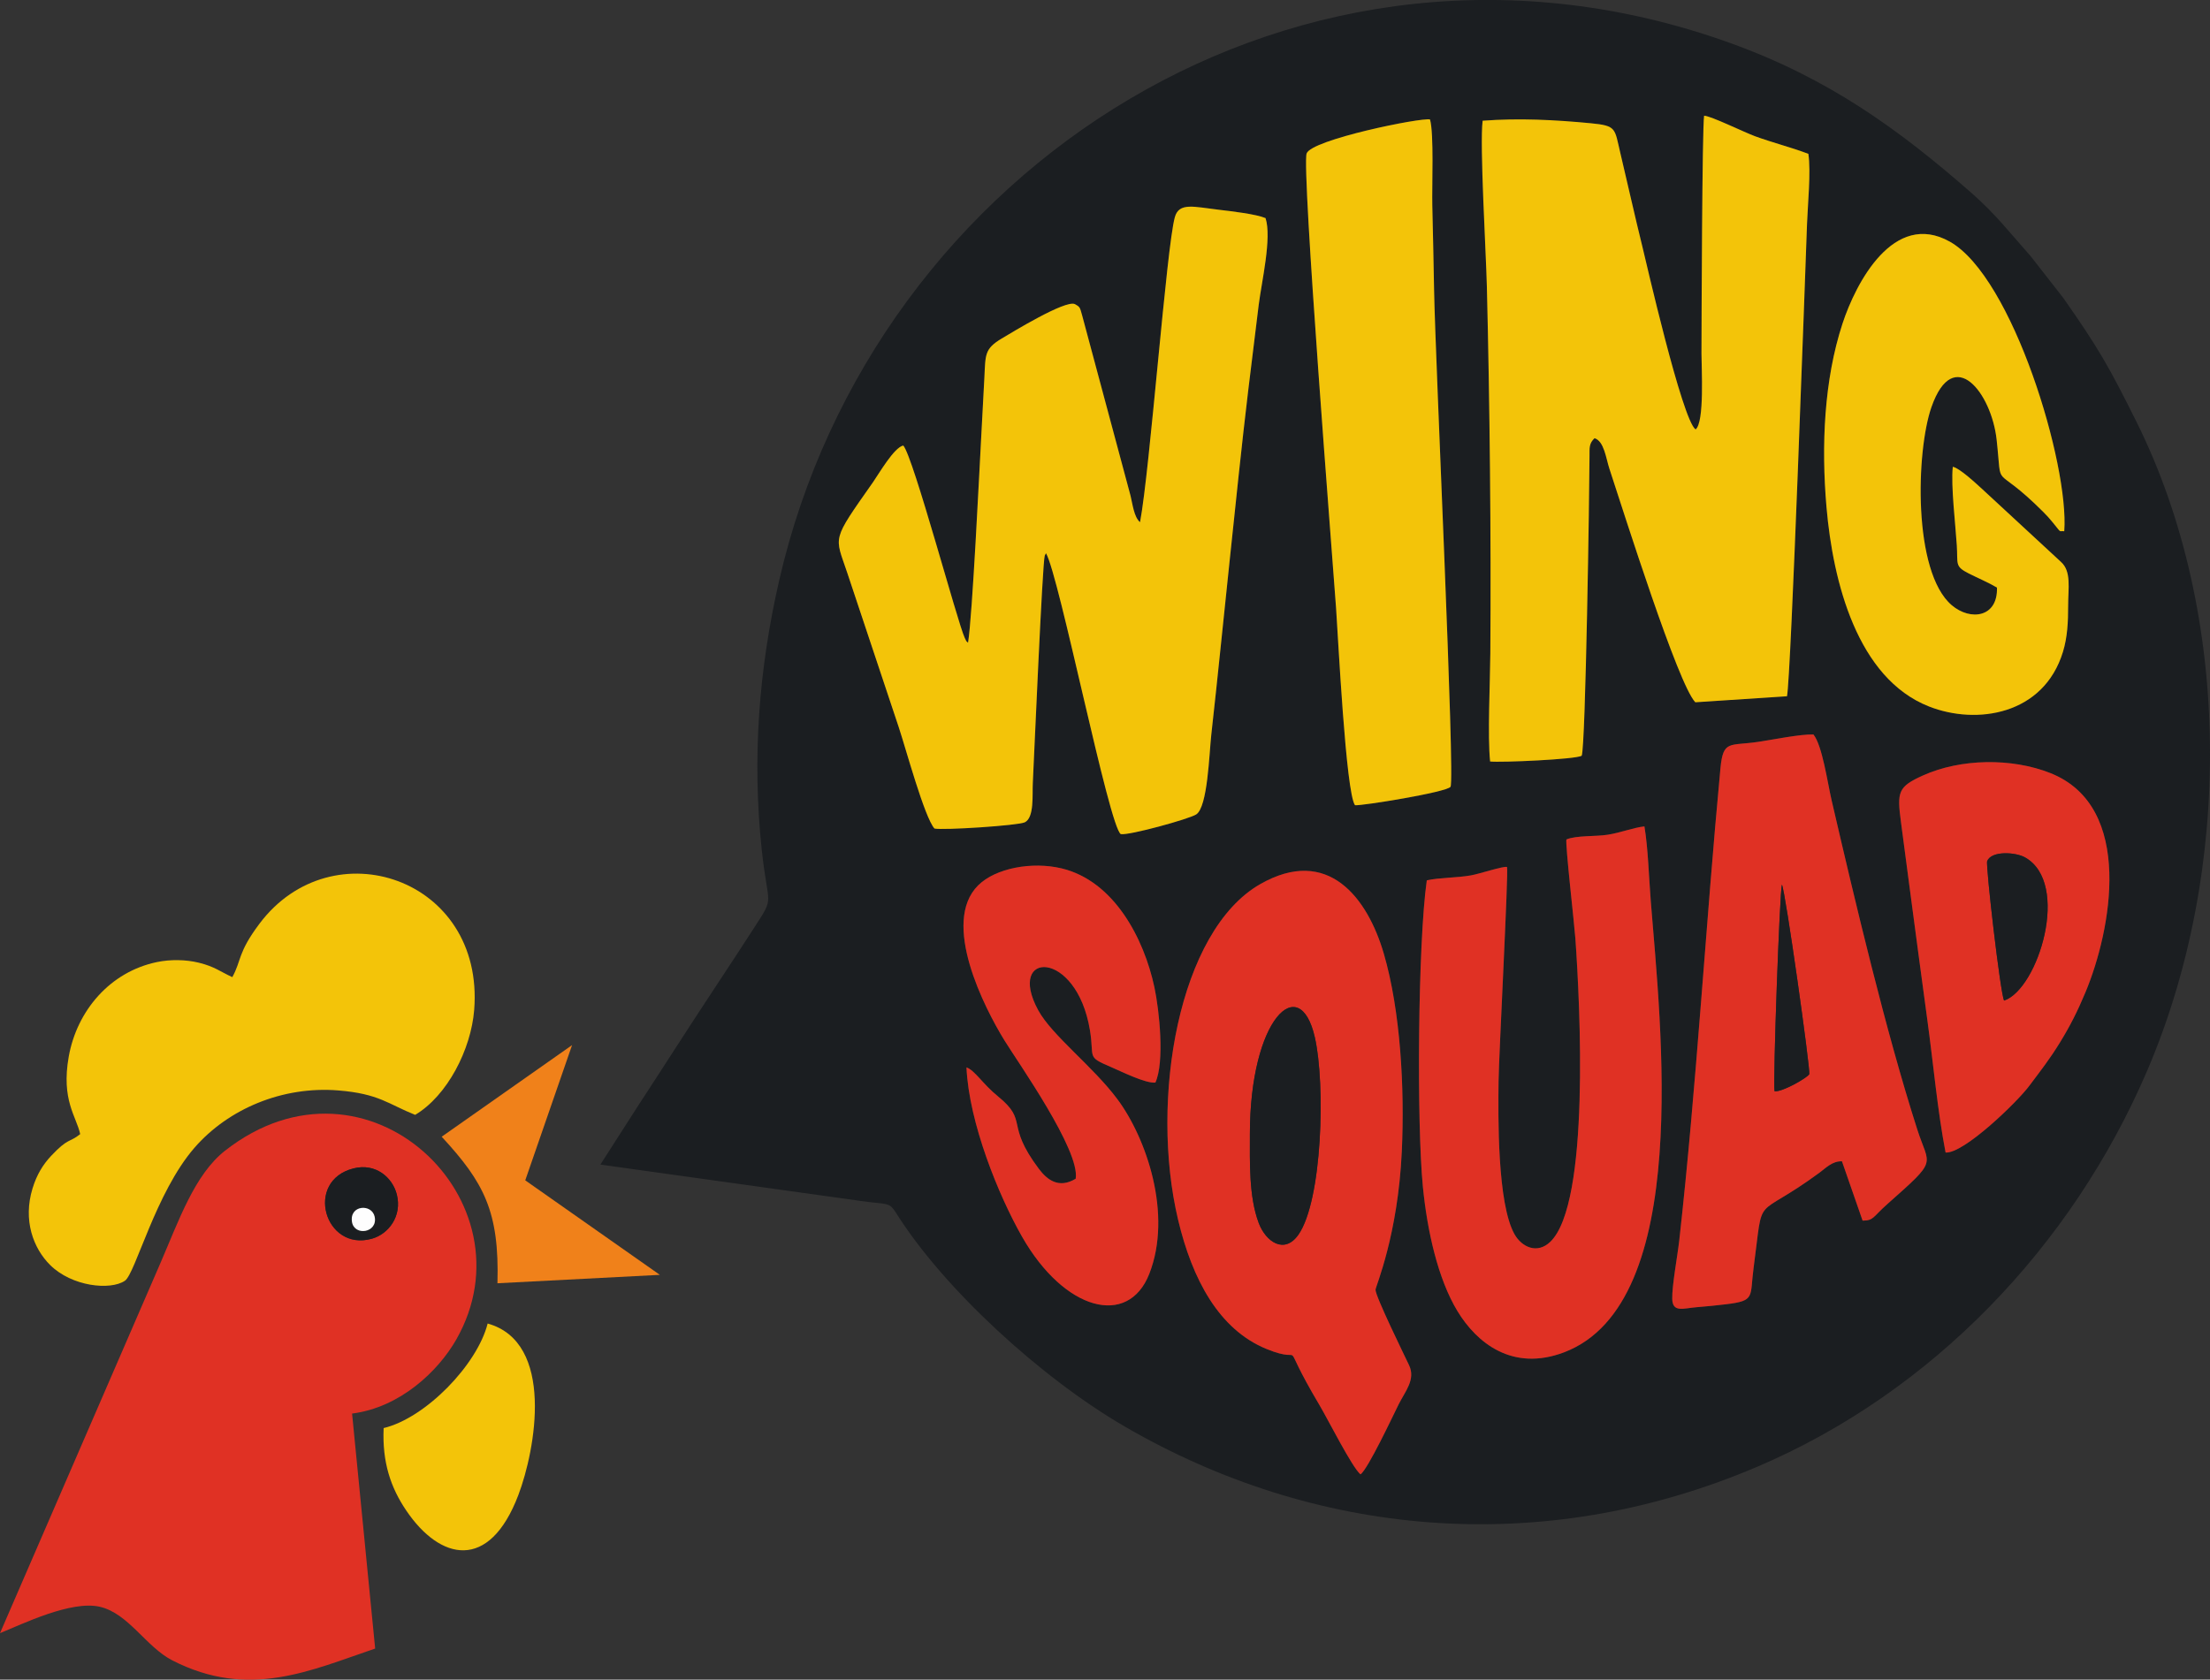 <?xml version="1.0" encoding="UTF-8"?> <svg xmlns="http://www.w3.org/2000/svg" xmlns:xlink="http://www.w3.org/1999/xlink" xmlns:xodm="http://www.corel.com/coreldraw/odm/2003" xml:space="preserve" width="143.459mm" height="109.065mm" version="1.1" style="shape-rendering:geometricPrecision; text-rendering:geometricPrecision; image-rendering:optimizeQuality; fill-rule:evenodd; clip-rule:evenodd" viewBox="0 0 154.764 117.659"><rect x="0" y="0" width="154.764" height="117.659" fill="#333333" stroke="none"/> <defs> <style type="text/css"> .fil4 {fill:#FEFEFE} .fil3 {fill:#F0811A} .fil2 {fill:#E03124} .fil1 {fill:#F3C409} .fil0 {fill:#1B1E21} </style> </defs> <g id="Layer_x0020_1">  <g id="_754531712"> <path class="fil0" d="M128.989 81.347c-0.677,-0.021 -1.117,0.461 -1.567,0.792 -4.716,3.473 -3.884,1.192 -4.618,6.651 -0.278,2.064 0.143,2.321 -1.921,2.57 -0.691,0.083 -1.367,0.151 -2.058,0.206 -0.941,0.075 -1.697,0.405 -1.721,-0.584 -0.022,-0.918 0.372,-3.023 0.491,-4.088 1.226,-10.96 1.845,-22.066 2.885,-33.077 0.19,-2.007 0.629,-1.551 2.642,-1.852 1.035,-0.155 2.939,-0.543 3.869,-0.518 0.622,0.77 0.986,3.37 1.271,4.598 1.669,7.193 3.793,16.185 6.003,23.076 0.842,2.626 1.502,2.029 -2.087,5.213 -1.056,0.937 -0.954,1.16 -1.743,1.169l-1.446 -4.157zm-33.715 21.928l0 0c-0.579,-0.471 -2.282,-3.856 -2.864,-4.836 -3.111,-5.242 -0.652,-2.685 -3.73,-3.951 -3.308,-1.36 -5.182,-4.847 -6.181,-9.053 -1.999,-8.422 0.031,-20.243 5.761,-23.509 4.732,-2.698 7.503,0.959 8.646,4.872 1.172,4.013 1.466,9.435 1.261,13.857 -0.272,5.876 -1.829,9.447 -1.84,9.684 -0.019,0.443 2.005,4.563 2.349,5.292 0.472,1.001 -0.273,1.827 -0.729,2.739 -0.382,0.764 -2.162,4.567 -2.673,4.904zm-19.946 -20.705l0 0c-1.184,0.713 -2,0.076 -2.582,-0.701 -2.398,-3.201 -0.684,-3.301 -2.866,-5.076 -1.07,-0.87 -1.603,-1.812 -2.199,-2.024 0.176,3.882 2.245,8.969 3.89,11.856 2.97,5.212 7.435,6.368 8.91,2.612 1.645,-4.191 -0.209,-9.526 -2.228,-12.237 -1.723,-2.314 -4.583,-4.464 -5.548,-6.236 -2.265,-4.156 2.666,-4.328 3.62,1.385 0.333,1.989 -0.287,1.844 1.49,2.601 0.696,0.296 2.394,1.15 3.095,1.084 0.655,-1.44 0.278,-5.061 -0.068,-6.679 -0.73,-3.415 -2.826,-7.456 -6.515,-8.33 -2.059,-0.488 -4.606,-0.02 -5.826,1.19 -2.631,2.61 0.446,8.6 1.839,10.862 0.962,1.562 5.319,7.719 4.989,9.694zm34.367 -23.768l0 0c-0.09,0.309 0.557,5.952 0.627,6.938 0.329,4.674 1.036,18.538 -1.748,21.238 -0.926,0.898 -2.011,0.372 -2.514,-0.521 -1.213,-2.153 -1.147,-8.241 -1.117,-10.729 0.021,-1.804 0.706,-14.711 0.592,-14.997 -0.245,-0.079 -1.924,0.48 -2.519,0.586 -1.008,0.179 -2.214,0.152 -3.099,0.35 -0.624,4.367 -0.715,17.023 -0.273,21.48 0.304,3.068 1.048,6.441 2.428,8.709 1.33,2.186 3.825,4.254 7.466,2.869 9.024,-3.433 6.749,-22.975 6.064,-31.602 -0.131,-1.642 -0.189,-3.727 -0.445,-5.235 -0.761,0.082 -1.666,0.44 -2.562,0.582 -0.853,0.136 -2.215,0.04 -2.897,0.332zm26.552 21.93l0 0c1.265,0.097 4.997,-3.514 5.853,-4.66 0.784,-1.05 1.426,-1.852 2.174,-3.076 0.706,-1.155 1.209,-2.147 1.767,-3.482 1.807,-4.32 3.465,-12.995 -2.434,-15.353 -2.741,-1.096 -6.321,-1.02 -8.93,0.153 -1.778,0.8 -1.833,1.154 -1.553,3.276 0.206,1.564 0.406,3.087 0.612,4.633 0.415,3.113 0.814,6.165 1.241,9.274 0.405,2.948 0.711,6.35 1.27,9.234zm0.506 -48.034l0 0c0.484,0.091 1.642,1.183 2.052,1.553l5.519 5.105c0.75,0.668 0.506,1.837 0.507,3.081 0.001,1.13 -0.05,2.195 -0.362,3.219 -1.35,4.428 -6.05,5.141 -9.38,3.832 -5.025,-1.977 -6.726,-8.726 -7.18,-13.958 -0.375,-4.322 -0.17,-8.925 1.121,-12.864 0.936,-2.857 3.582,-7.937 7.507,-5.743 4.42,2.472 8.375,15.653 8.021,20.29 -0.416,-0.053 -0.137,0.201 -0.802,-0.614 -0.241,-0.295 -0.401,-0.474 -0.669,-0.742 -3.612,-3.612 -2.844,-1.238 -3.264,-5.065 -0.358,-3.261 -3.013,-6.705 -4.564,-2.277 -1.077,3.076 -1.32,11.543 1.422,13.879 1.317,1.121 3.235,0.851 3.166,-1.237 -0.595,-0.353 -1.342,-0.668 -1.971,-0.985 -1.004,-0.507 -0.758,-0.661 -0.84,-1.958 -0.091,-1.452 -0.422,-4.189 -0.282,-5.516zm-56.916 3.88l0 0c0.699,-3.721 1.848,-19.236 2.436,-21.363 0.294,-1.064 1.327,-0.73 3.096,-0.524 0.909,0.106 2.586,0.303 3.257,0.583 0.452,1.381 -0.277,4.472 -0.479,6.081 -0.25,1.999 -0.485,3.914 -0.728,5.943 -0.475,3.953 -0.885,7.992 -1.307,11.979 -0.432,4.082 -0.825,8.092 -1.285,12.185 -0.146,1.299 -0.246,5.078 -1.061,5.587 -0.523,0.327 -4.673,1.472 -5.273,1.377 -0.822,-0.477 -4.314,-18.088 -5.241,-19.679l-0.087 0.168c-0.166,0.474 -0.769,14.627 -0.837,15.939 -0.043,0.82 0.114,2.413 -0.561,2.744 -0.458,0.225 -5.708,0.568 -6.326,0.436 -0.701,-0.792 -2.001,-5.59 -2.496,-7.083l-3.618 -10.852c-0.866,-2.598 -1.129,-2.137 1.809,-6.322 0.408,-0.581 1.471,-2.434 2.121,-2.571 0.695,0.768 3.799,12.409 4.301,13.467 0.172,0.363 0.059,0.162 0.235,0.347 0.305,-1.848 0.794,-12.09 0.94,-14.744 0.072,-1.318 0.139,-2.542 0.205,-3.852 0.079,-1.574 -0.006,-1.988 1.211,-2.713 0.733,-0.437 4.453,-2.713 5.12,-2.413 0.392,0.21 0.355,0.246 0.518,0.808l3.384 12.614c0.136,0.534 0.237,1.503 0.667,1.856zm15.054 19.825l0 0c-0.643,-0.871 -1.183,-11.789 -1.325,-13.793 -0.237,-3.341 -2.425,-30.836 -2.063,-31.861 0.342,-0.97 8.025,-2.533 8.64,-2.381 0.286,0.989 0.129,4.663 0.161,6.025 0.045,1.926 0.091,3.94 0.124,5.899 0.083,4.896 1.483,34.364 1.15,34.823 -0.278,0.383 -6.242,1.346 -6.687,1.289zm23.849 -26.323l0 0c-0.945,-0.671 -3.494,-11.87 -3.716,-12.767 -0.547,-2.208 -1.036,-4.426 -1.561,-6.63 -0.402,-1.689 -0.243,-1.876 -2.058,-2.05 -2.542,-0.243 -5.02,-0.369 -7.577,-0.178 -0.211,1.705 0.238,9.223 0.296,11.574 0.203,8.233 0.3,17.445 0.243,25.738 -0.014,2.002 -0.201,5.818 -0.014,7.573 0.774,0.083 6.01,-0.148 6.412,-0.403 0.277,-0.646 0.543,-18.703 0.548,-21 0.003,-0.562 -0.042,-0.869 0.351,-1.243 0.67,0.2 0.804,1.413 1.038,2.126 1.076,3.273 4.811,15.122 6.02,16.372l6.42 -0.421c0.279,-1.32 1.274,-29.587 1.403,-33.099 0.048,-1.308 0.281,-3.655 0.094,-4.896 -1.157,-0.441 -2.534,-0.794 -3.724,-1.229 -0.778,-0.285 -3.084,-1.421 -3.577,-1.443 -0.137,0.87 -0.181,14.599 -0.185,16.658 -0.002,0.968 0.226,4.832 -0.414,5.319zm-58.484 54.045l0 0c1.991,0.28 1.987,0.03 2.539,0.906 3.294,5.221 10.071,11.468 15.968,14.894 13.173,7.654 29.05,9.314 44.295,2.819 12.228,-5.209 22.031,-15.421 27.311,-27.751 6.005,-14.024 5.952,-31.951 -0.741,-45.421 -1.945,-3.914 -2.69,-5.205 -5.134,-8.697l-2.304 -2.949c-1.405,-1.574 -2.415,-2.904 -4.08,-4.367 -5.145,-4.519 -10.084,-8.081 -16.977,-10.558 -29.971,-10.768 -59.935,8.715 -66.567,37.652 -1.425,6.217 -1.903,12.453 -1.224,18.854 0.434,4.095 0.943,3.197 -0.493,5.424 -1.804,2.798 -3.665,5.564 -5.464,8.364 -0.9,1.401 -1.802,2.782 -2.722,4.196l-2.618 4.086 18.209 2.545z"></path> <path class="fil1" d="M118.739 30.081c-0.945,-0.671 -3.494,-11.87 -3.716,-12.767 -0.547,-2.208 -1.036,-4.426 -1.561,-6.63 -0.402,-1.689 -0.243,-1.876 -2.058,-2.05 -2.542,-0.243 -5.02,-0.369 -7.577,-0.178 -0.211,1.705 0.238,9.223 0.296,11.574 0.203,8.233 0.3,17.445 0.243,25.738 -0.014,2.002 -0.201,5.818 -0.014,7.573 0.774,0.083 6.01,-0.148 6.412,-0.403 0.277,-0.646 0.543,-18.703 0.548,-21 0.003,-0.562 -0.042,-0.869 0.351,-1.243 0.67,0.2 0.804,1.413 1.038,2.126 1.076,3.273 4.811,15.122 6.02,16.372l6.42 -0.421c0.279,-1.32 1.274,-29.587 1.403,-33.099 0.048,-1.308 0.281,-3.655 0.094,-4.896 -1.157,-0.441 -2.534,-0.794 -3.724,-1.229 -0.778,-0.285 -3.084,-1.421 -3.577,-1.443 -0.137,0.87 -0.181,14.599 -0.185,16.658 -0.002,0.968 0.226,4.832 -0.414,5.319z"></path> <path class="fil2" d="M24.754 81.846c1.559,-0.395 2.736,0.642 3.035,1.826 0.382,1.51 -0.574,2.774 -1.754,3.102 -3.308,0.918 -4.73,-4.055 -1.281,-4.928zm-0.097 17.173l0 0c3.36,-0.426 6.025,-2.964 7.29,-5.178 5.528,-9.679 -6.238,-21.03 -16.186,-13.238 -2.129,1.667 -3.233,4.883 -4.532,7.885l-11.229 25.913c1.566,-0.636 4.972,-2.308 6.984,-1.85 2.006,0.457 3.241,2.81 5.077,3.754 5.373,2.761 9.709,0.695 14.211,-0.825l-1.616 -16.46z"></path> <path class="fil1" d="M79.836 36.579c-0.43,-0.353 -0.531,-1.322 -0.667,-1.856l-3.384 -12.614c-0.163,-0.562 -0.126,-0.598 -0.518,-0.808 -0.667,-0.3 -4.387,1.976 -5.12,2.413 -1.216,0.726 -1.131,1.139 -1.211,2.713 -0.066,1.309 -0.132,2.533 -0.205,3.852 -0.146,2.654 -0.635,12.896 -0.94,14.744 -0.176,-0.185 -0.063,0.016 -0.235,-0.347 -0.502,-1.058 -3.606,-12.7 -4.301,-13.467 -0.65,0.137 -1.713,1.989 -2.121,2.571 -2.938,4.184 -2.675,3.724 -1.809,6.322l3.618 10.852c0.495,1.492 1.795,6.291 2.496,7.083 0.617,0.132 5.867,-0.21 6.326,-0.436 0.675,-0.331 0.518,-1.925 0.561,-2.744 0.068,-1.311 0.672,-15.465 0.837,-15.939l0.087 -0.168c0.928,1.591 4.419,19.201 5.241,19.679 0.601,0.095 4.75,-1.05 5.273,-1.377 0.814,-0.509 0.915,-4.288 1.061,-5.587 0.459,-4.094 0.852,-8.103 1.285,-12.185 0.422,-3.987 0.832,-8.026 1.307,-11.979 0.244,-2.028 0.478,-3.944 0.728,-5.943 0.201,-1.609 0.931,-4.701 0.479,-6.081 -0.67,-0.28 -2.348,-0.477 -3.257,-0.583 -1.769,-0.206 -2.802,-0.541 -3.096,0.524 -0.588,2.126 -1.737,17.642 -2.436,21.363z"></path> <path class="fil1" d="M29.074 78.094c2.241,-1.331 3.913,-4.566 4.133,-7.353 0.732,-9.246 -9.962,-12.794 -15.035,-6.039 -1.54,2.05 -1.25,2.56 -1.903,3.745 -0.847,-0.387 -1.234,-0.737 -2.331,-1.008 -0.93,-0.23 -2.013,-0.241 -2.945,-0.048 -3.292,0.683 -5.607,3.412 -6.179,6.622 -0.543,3.049 0.537,4.196 0.802,5.43 -0.762,0.614 -0.829,0.237 -2.037,1.526 -0.566,0.604 -1.005,1.308 -1.302,2.281 -0.678,2.225 0.049,4.186 1.235,5.363 1.522,1.511 4.214,1.788 5.232,1.104 0.738,-0.495 2.145,-6.184 4.883,-9.328 2.367,-2.719 6.162,-4.322 10.065,-4.006 2.857,0.231 3.483,0.954 5.381,1.711z"></path> <path class="fil2" d="M87.528 79.443c0.003,-8.076 3.485,-11.442 4.547,-6.788 0.753,3.3 0.525,11.438 -1.147,13.832 -0.977,1.399 -2.281,0.507 -2.78,-0.815 -0.695,-1.842 -0.62,-4.249 -0.62,-6.23zm7.746 23.833l0 0c0.511,-0.337 2.291,-4.14 2.673,-4.904 0.456,-0.912 1.202,-1.738 0.729,-2.739 -0.344,-0.729 -2.369,-4.849 -2.349,-5.292 0.011,-0.237 1.568,-3.808 1.84,-9.684 0.205,-4.423 -0.089,-9.844 -1.261,-13.857 -1.143,-3.914 -3.914,-7.57 -8.646,-4.872 -5.73,3.267 -7.76,15.088 -5.761,23.509 0.998,4.206 2.873,7.693 6.181,9.053 3.078,1.265 0.619,-1.292 3.73,3.951 0.581,0.979 2.285,4.365 2.864,4.836z"></path> <path class="fil2" d="M109.695 58.803c-0.09,0.309 0.557,5.952 0.627,6.938 0.329,4.674 1.036,18.538 -1.748,21.238 -0.926,0.898 -2.011,0.372 -2.514,-0.521 -1.213,-2.153 -1.147,-8.241 -1.117,-10.729 0.021,-1.804 0.706,-14.711 0.592,-14.997 -0.245,-0.079 -1.924,0.48 -2.519,0.586 -1.008,0.179 -2.214,0.152 -3.099,0.35 -0.624,4.367 -0.715,17.023 -0.273,21.48 0.304,3.068 1.048,6.441 2.428,8.709 1.33,2.186 3.825,4.254 7.466,2.869 9.024,-3.433 6.749,-22.975 6.064,-31.602 -0.131,-1.642 -0.189,-3.727 -0.445,-5.235 -0.761,0.082 -1.666,0.44 -2.562,0.582 -0.853,0.136 -2.215,0.04 -2.897,0.332z"></path> <path class="fil2" d="M124.269 76.441c-0.119,-0.644 0.363,-14.067 0.518,-14.476 0.261,0.56 1.994,12.893 1.915,13.276 -0.103,0.238 -1.896,1.274 -2.433,1.2zm4.721 4.906l0 0 1.446 4.157c0.788,-0.009 0.687,-0.232 1.743,-1.169 3.588,-3.185 2.929,-2.587 2.087,-5.213 -2.21,-6.891 -4.334,-15.883 -6.003,-23.076 -0.285,-1.228 -0.648,-3.828 -1.271,-4.598 -0.929,-0.025 -2.834,0.363 -3.869,0.518 -2.014,0.301 -2.452,-0.154 -2.642,1.852 -1.041,11.011 -1.659,22.117 -2.885,33.077 -0.119,1.065 -0.513,3.17 -0.491,4.088 0.023,0.988 0.78,0.659 1.721,0.584 0.69,-0.055 1.367,-0.123 2.058,-0.206 2.064,-0.248 1.644,-0.505 1.921,-2.57 0.734,-5.459 -0.098,-3.178 4.618,-6.651 0.45,-0.331 0.89,-0.813 1.567,-0.792z"></path> <path class="fil1" d="M136.752 32.699c-0.14,1.327 0.191,4.064 0.282,5.516 0.082,1.297 -0.164,1.451 0.84,1.958 0.629,0.317 1.375,0.632 1.971,0.985 0.069,2.088 -1.849,2.358 -3.166,1.237 -2.741,-2.335 -2.499,-10.803 -1.422,-13.879 1.551,-4.428 4.205,-0.984 4.564,2.277 0.42,3.827 -0.348,1.453 3.264,5.065 0.268,0.268 0.427,0.447 0.669,0.742 0.666,0.815 0.387,0.561 0.802,0.614 0.355,-4.637 -3.6,-17.818 -8.021,-20.29 -3.925,-2.194 -6.57,2.887 -7.507,5.743 -1.292,3.939 -1.496,8.542 -1.121,12.864 0.454,5.232 2.155,11.981 7.18,13.958 3.329,1.31 8.03,0.597 9.38,-3.832 0.312,-1.024 0.364,-2.089 0.362,-3.219 -0.001,-1.244 0.243,-2.413 -0.507,-3.081l-5.519 -5.105c-0.41,-0.37 -1.568,-1.462 -2.052,-1.553z"></path> <path class="fil1" d="M94.89 56.404c0.445,0.057 6.409,-0.906 6.687,-1.289 0.333,-0.459 -1.067,-29.927 -1.15,-34.823 -0.033,-1.959 -0.079,-3.973 -0.124,-5.899 -0.032,-1.362 0.124,-5.036 -0.161,-6.025 -0.615,-0.152 -8.299,1.412 -8.64,2.381 -0.361,1.026 1.826,28.521 2.063,31.861 0.142,2.004 0.682,12.922 1.325,13.793z"></path> <path class="fil2" d="M75.328 82.571c-1.184,0.713 -2,0.076 -2.582,-0.701 -2.398,-3.201 -0.684,-3.301 -2.866,-5.076 -1.07,-0.87 -1.603,-1.812 -2.199,-2.024 0.176,3.882 2.245,8.969 3.89,11.856 2.97,5.212 7.435,6.368 8.91,2.612 1.645,-4.191 -0.209,-9.526 -2.228,-12.237 -1.723,-2.314 -4.583,-4.464 -5.548,-6.236 -2.265,-4.156 2.666,-4.328 3.62,1.385 0.333,1.989 -0.287,1.844 1.49,2.601 0.696,0.296 2.394,1.15 3.095,1.084 0.655,-1.44 0.278,-5.061 -0.068,-6.679 -0.73,-3.415 -2.826,-7.456 -6.515,-8.33 -2.059,-0.488 -4.606,-0.02 -5.826,1.19 -2.631,2.61 0.446,8.6 1.839,10.862 0.962,1.562 5.319,7.719 4.989,9.694z"></path> <path class="fil2" d="M140.346 70.089c-0.257,-0.433 -1.3,-9.488 -1.187,-9.768 0.301,-0.746 1.991,-0.63 2.647,-0.264 3.221,1.797 0.933,9.22 -1.46,10.032zm-4.1 10.644l0 0c1.265,0.097 4.997,-3.514 5.853,-4.66 0.784,-1.05 1.426,-1.852 2.174,-3.076 0.706,-1.155 1.209,-2.147 1.767,-3.482 1.807,-4.32 3.465,-12.995 -2.434,-15.353 -2.741,-1.096 -6.321,-1.02 -8.93,0.153 -1.778,0.8 -1.833,1.154 -1.553,3.276 0.206,1.564 0.406,3.087 0.612,4.633 0.415,3.113 0.814,6.165 1.241,9.274 0.405,2.948 0.711,6.35 1.27,9.234z"></path> <path class="fil1" d="M26.866 100.035c-0.107,2.401 0.497,4.168 1.58,5.771 2.37,3.509 5.815,4.295 7.855,-1.084 1.199,-3.161 2.576,-10.693 -2.151,-12.01 -0.731,2.889 -4.341,6.617 -7.283,7.323z"></path> <path class="fil3" d="M40.062 73.208l-9.132 6.418c2.968,3.211 4.046,5.244 3.906,10.265l11.373 -0.589 -9.426 -6.621 3.279 -9.474z"></path> <path class="fil0" d="M87.528 79.443c-0.001,1.981 -0.075,4.388 0.62,6.23 0.498,1.321 1.803,2.213 2.78,0.815 1.673,-2.394 1.901,-10.532 1.147,-13.832 -1.063,-4.654 -4.545,-1.288 -4.547,6.788z"></path> <path class="fil0" d="M140.346 70.089c2.393,-0.812 4.681,-8.235 1.46,-10.032 -0.656,-0.366 -2.345,-0.482 -2.647,0.264 -0.113,0.28 0.93,9.335 1.187,9.768z"></path> <path class="fil0" d="M124.269 76.441c0.537,0.073 2.33,-0.963 2.433,-1.2 0.079,-0.383 -1.653,-12.716 -1.915,-13.276 -0.155,0.409 -0.637,13.832 -0.518,14.476z"></path> <path class="fil0" d="M24.649 85.589c-0.183,-1.192 1.399,-1.284 1.589,-0.353 0.231,1.131 -1.433,1.371 -1.589,0.353zm0.105 -3.744l0 0c-3.45,0.874 -2.028,5.847 1.281,4.928 1.181,-0.328 2.136,-1.593 1.754,-3.102 -0.299,-1.184 -1.476,-2.221 -3.035,-1.826z"></path> <path class="fil4" d="M24.649 85.589c0.157,1.018 1.82,0.778 1.589,-0.353 -0.19,-0.932 -1.772,-0.839 -1.589,0.353z"></path> </g> </g> </svg> 